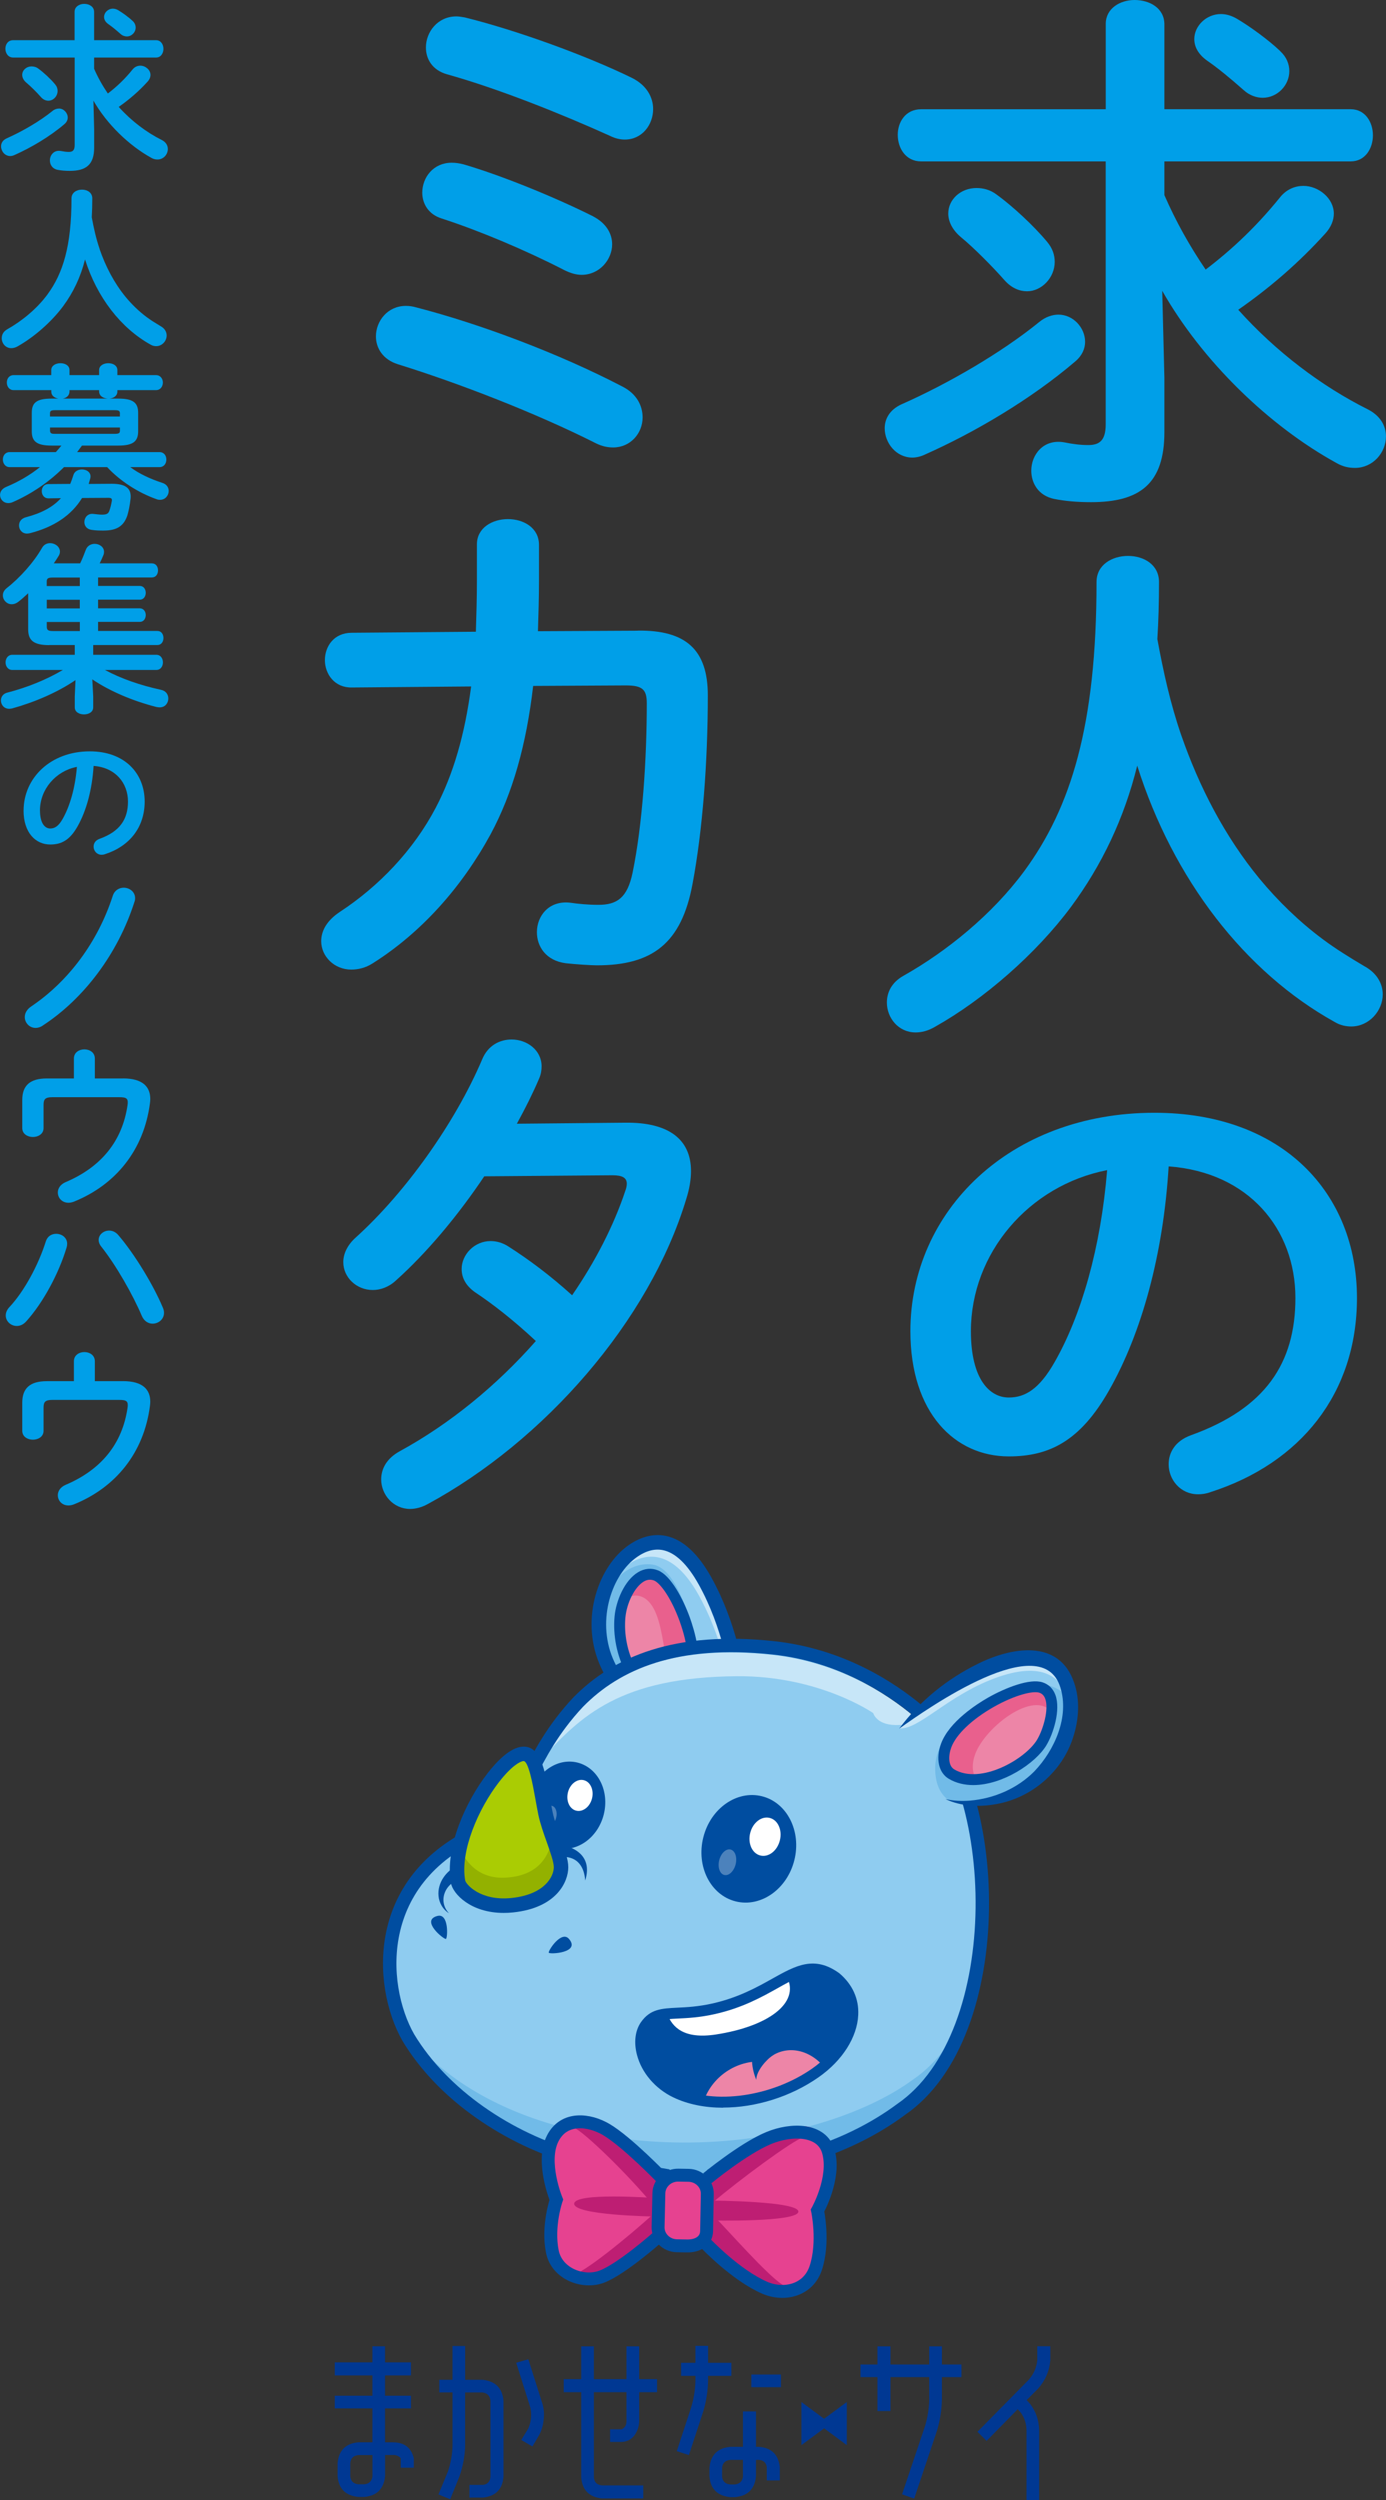 <?xml version="1.0" encoding="UTF-8"?>
<svg id="_レイヤー_2" data-name="レイヤー 2" xmlns="http://www.w3.org/2000/svg" width="318.84" height="574.84" xmlns:xlink="http://www.w3.org/1999/xlink" viewBox="0 0 318.84 574.84">
  <rect x="0" y="0" width="318.84" height="574.84" fill="#333333" stroke="none"/>
  <defs>
    <style>
      .cls-1, .cls-2, .cls-3, .cls-4 {
        fill: none;
      }

      .cls-5 {
        fill: #003893;
      }

      .cls-6 {
        fill: #93b100;
      }

      .cls-7 {
        fill: #009fe8;
      }

      .cls-8 {
        fill: #5d3418;
      }

      .cls-9 {
        fill: #be1e73;
      }

      .cls-2 {
        stroke-width: 3.09px;
      }

      .cls-2, .cls-3 {
        stroke-miterlimit: 10;
      }

      .cls-2, .cls-3, .cls-4 {
        stroke: #004da0;
      }

      .cls-3, .cls-4 {
        stroke-width: 2.97px;
      }

      .cls-10 {
        clip-path: url(#clippath-1);
      }

      .cls-11 {
        clip-path: url(#clippath-3);
      }

      .cls-12 {
        clip-path: url(#clippath-4);
      }

      .cls-13 {
        clip-path: url(#clippath-2);
      }

      .cls-14 {
        fill: #fff;
      }

      .cls-15 {
        fill: #e64290;
      }

      .cls-4 {
        stroke-linecap: round;
        stroke-linejoin: round;
      }

      .cls-16 {
        opacity: .5;
      }

      .cls-17 {
        opacity: .3;
      }

      .cls-18 {
        fill: #aacc03;
      }

      .cls-19 {
        fill: #8fccf0;
      }

      .cls-20 {
        fill: #e9608d;
      }

      .cls-21 {
        clip-path: url(#clippath);
      }

      .cls-22 {
        fill: #004da0;
      }

      .cls-23 {
        fill: #71bbe8;
      }

      .cls-24 {
        fill: #ed85a7;
      }
    </style>
    <clipPath id="clippath">
      <rect class="cls-1" x="139.07" y="354.62" width="30.36" height="31.3"/>
    </clipPath>
    <clipPath id="clippath-1">
      <rect class="cls-1" x="124.68" y="379.97" width="86.16" height="24.38"/>
    </clipPath>
    <clipPath id="clippath-2">
      <rect class="cls-1" x="206.91" y="381.19" width="39.38" height="16.21"/>
    </clipPath>
    <clipPath id="clippath-3">
      <rect class="cls-1" x="165.31" y="425.22" width="4.05" height="5.92"/>
    </clipPath>
    <clipPath id="clippath-4">
      <rect class="cls-1" x="124.76" y="415.17" width="3.29" height="4.8"/>
    </clipPath>
  </defs>
  <g id="_レイヤー_1-2" data-name="レイヤー 1">
    <g>
      <path class="cls-23" d="M185.11,494.84s-11.28,3.1-23.13,2.82c-11.85-.28-26.79-3.38-26.79-3.38,0,0,5.92,19.18,22.84,20.87,16.92,1.69,27.07-20.31,27.07-20.31"/>
      <path class="cls-19" d="M169.43,384.97s-1.4-11-7.24-21.48c-5.84-10.48-12.16-10.32-17.19-6.43-6.04,4.67-9.75,16.01-5.19,25.72,4.37,9.29,11.68,11.47,11.68,11.47"/>
      <path class="cls-19" d="M169.43,384.97l-7.36,3.81-10.58,5.48s-7.31-2.19-11.68-11.48c-2.37-5.04-2.51-10.52-1.25-15.27,1.17-4.41,3.53-8.19,6.44-10.44,5.03-3.89,11.36-4.05,17.19,6.43,5.84,10.48,7.24,21.48,7.24,21.48"/>
      <path class="cls-23" d="M162.07,388.77l-10.58,5.48s-7.31-2.19-11.68-11.48c-2.37-5.04-2.51-10.52-1.25-15.27,2.02-3.58,5.87-8.52,11.53-7.77,8.41,1.12,11.85,27.9,11.99,29.04"/>
      <g class="cls-16">
        <g class="cls-21">
          <path class="cls-14" d="M169.43,384.97l-1.84.95c-.74-3.79-2.64-11.59-6.84-19.13-5.83-10.48-12.16-10.32-17.19-6.44-1.74,1.34-3.28,3.24-4.49,5.48,1.28-3.69,3.4-6.82,5.93-8.78,5.03-3.89,11.36-4.05,17.19,6.43,5.84,10.48,7.24,21.48,7.24,21.48"/>
        </g>
      </g>
      <path class="cls-22" d="M151.49,395.92c-.16,0-.32-.02-.48-.07-.33-.1-8.08-2.51-12.71-12.36-4.97-10.58-.93-22.64,5.67-27.75,3-2.32,6.18-3.22,9.2-2.6,3.87.79,7.39,4,10.47,9.54,5.92,10.64,7.38,21.61,7.43,22.08.12.91-.53,1.75-1.44,1.86-.91.11-1.75-.53-1.86-1.44-.01-.11-1.44-10.82-7.04-20.88-2.59-4.65-5.36-7.3-8.23-7.89-2.07-.42-4.25.24-6.49,1.97-5.61,4.34-8.84,14.89-4.7,23.69,3.97,8.44,10.39,10.5,10.66,10.59.88.27,1.37,1.2,1.11,2.08-.22.72-.88,1.18-1.59,1.18"/>
      <path class="cls-24" d="M153.66,390.76c2.29.41,4.29-1.62,5.23-4.23,2.65-7.31-3.7-22.54-7.93-24.28-4.24-1.74-7.88,4.52-8.34,9.52-.76,8.26,3.49,17.65,11.03,18.99"/>
      <path class="cls-20" d="M158.89,386.54c-.61,1.69-1.67,3.13-2.95,3.83-3.89-5.33-2.26-20.65-8.24-23.21-1.49-.64-2.92-.23-4.16.75,1.42-3.77,4.25-6.95,7.42-5.65,4.24,1.74,10.58,16.97,7.93,24.28"/>
      <path class="cls-22" d="M154.23,392.06c-.26,0-.53-.02-.79-.07-8.47-1.51-12.85-11.73-12.06-20.34.34-3.62,2.29-8.27,5.37-10.14,1.51-.91,3.13-1.06,4.68-.42,2.9,1.19,5.72,6.55,7.25,10.78,1.03,2.85,3.22,10.01,1.38,15.08-1.14,3.15-3.42,5.1-5.84,5.1M153.88,389.53c1.67.3,3.17-1.57,3.84-3.42,1.08-2.99.57-7.99-1.38-13.38-1.91-5.28-4.44-8.74-5.85-9.32-.82-.33-1.61-.25-2.44.25-2.03,1.23-3.86,4.84-4.18,8.23-.7,7.54,3.16,16.43,10.01,17.65"/>
      <path class="cls-19" d="M93.95,468.86c-6.75-11.89-8.61-37.69,19.55-48.11,6.82-4.58,7.72-15.99,19.16-28.2,8.77-8.95,22.31-14.75,44.5-12.36,15.28,1.65,26.56,9.01,32.88,14.28,19.26,16.14,22.67,71.55-2.36,88.67-12.52,9.14-38.68,17.56-69.17,12.18-17.54-3.09-35.53-11.46-44.57-26.47"/>
      <path class="cls-19" d="M167.9,493.12c-9.52.94-19.21.56-28.8-1.13-19.37-3.42-34.76-12.47-42.22-24.84-3.39-6-5.34-16.09-2.04-25.13,3.01-8.24,9.68-14.32,19.83-18.07l.38-.14.34-.23c4.01-2.69,6.18-6.98,8.69-11.95,2.55-5.04,5.43-10.74,11.03-16.72,6.57-6.69,15.03-10.47,25.87-11.54,4.8-.47,10.12-.4,15.81.21,14.11,1.53,24.68,8.19,31.07,13.51,9.25,7.75,15.06,26.69,14.11,46.05-.84,17.17-6.75,30.73-16.21,37.2l-.08.06c-8.91,6.5-23.03,11.25-37.78,12.71"/>
      <path class="cls-23" d="M217.86,470.33c-2.77,6.48-6.66,11.59-11.46,14.88l-.08.06c-8.91,6.5-23.03,12.1-37.78,13.56-9.52.94-19.2.56-28.8-1.13-19.37-3.41-34.76-13.31-42.22-25.69-.1-.18-.2-.37-.3-.56,9.14,9.52,23.24,16.41,40.11,19.39,10.46,1.84,21.03,2.26,31.41,1.23,16.09-1.59,31.5-6.77,41.21-13.87l.09-.06c2.94-2.01,5.56-4.64,7.83-7.81"/>
      <g class="cls-16">
        <g class="cls-10">
          <path class="cls-14" d="M206.94,396.61c-5.3.3-6.06-2.73-6.06-2.73,0,0-12.42-8.63-31.36-8.48-26.85.21-35.91,9.18-44.85,18.94,2.06-3.6,4.67-7.5,8.4-11.48,8.77-8.95,22.31-14.75,44.49-12.36,15.28,1.65,26.56,9.01,32.89,14.28,1.24,1.39-.8,1.82-3.53,1.82"/>
        </g>
      </g>
      <path class="cls-8" d="M187.64,476.58c8.11-5.7,11.98-15.62,4.68-21.87-8.54-6.17-12.99,3.73-28.05,7.14-8.95,2.03-12.91-.32-15.81,3.83-2.65,3.79-.43,11.86,6.95,15.42,8.59,4.14,22.24,2.5,32.24-4.52"/>
      <path class="cls-22" d="M188.22,476.16c-.19.14-.38.28-.58.42-7.27,5.11-16.47,7.37-24.25,6.63-2.92-.28-5.64-.97-7.98-2.11-7.37-3.56-9.58-11.63-6.94-15.42,1.32-1.9,2.87-2.44,5.01-2.66,2.55-.26,5.94-.07,10.8-1.17,7.71-1.75,12.64-5.19,16.77-7.31,3.92-2.02,7.12-2.83,11.28.18,7.14,6.09,3.62,15.68-4.1,21.45"/>
      <path class="cls-14" d="M164.72,467.77c-7.46,1.14-10.07-1.69-11.25-4.75,2.55-.26,5.94-.07,10.8-1.17,7.71-1.75,12.64-5.19,16.77-7.31,3.07,6.1-4.56,11.43-16.33,13.23"/>
      <path class="cls-24" d="M189.73,475.29c-.21.16-.42.31-.65.47-8.15,5.73-18.47,8.27-27.21,7.44,1.69-5.39,7.38-9.8,14.09-9.17,3.83-3.94,9.34-3.26,13,.53.28.25.53.49.76.73"/>
      <path class="cls-22" d="M173.43,470.38s5.75,1.3,4.44,2.13c-1.55.98-3.91,3.68-3.89,5.68,0,0-1.82-3.87-.55-7.81"/>
      <path class="cls-22" d="M166.34,484.61c-4.18,0-8.14-.78-11.48-2.39-4.14-2-7.26-5.65-8.33-9.77-.75-2.86-.42-5.59.91-7.49,2.13-3.05,4.76-3.17,8.4-3.35,2.14-.1,4.8-.23,8.16-.99,5.9-1.34,10.22-3.75,13.68-5.69,5.39-3.01,9.64-5.39,15.38-1.25l.08.06c2.98,2.55,4.47,5.85,4.29,9.54-.24,5.13-3.63,10.47-9.07,14.29l-.72-1.02.72,1.02c-6.5,4.57-14.6,7.01-22.02,7.01M186.91,453.97c-2.37,0-4.74,1.32-8.01,3.15-3.61,2.02-8.1,4.53-14.35,5.94-3.57.81-6.36.94-8.6,1.05-3.59.17-5.1.32-6.47,2.28-.89,1.28-1.09,3.31-.54,5.43.9,3.42,3.51,6.47,7,8.15,8.35,4.03,21.66,2.13,30.98-4.42,4.74-3.33,7.8-8.07,8.01-12.37.14-2.92-1-5.44-3.38-7.49-1.69-1.21-3.17-1.72-4.64-1.72"/>
      <path class="cls-2" d="M132.56,496.21c-15.54-4.39-30.66-14.46-38.65-27.76-6.82-12.02-8.7-38.08,19.74-48.6,6.89-4.62,7.79-16.16,19.35-28.49,8.86-9.04,22.53-14.9,44.93-12.48,15.43,1.67,26.82,9.1,33.21,14.43,19.45,16.31,21.39,74.42-3.88,91.72-6.06,4.5-13.9,8.51-23.36,11.17"/>
      <path class="cls-19" d="M233.78,412.05c-7.52,3.65-13.6,2.41-15.6,1.82-.46-.13-.7-.23-.7-.23,0,0-6.42-.59-9.65-4.72-3.82-4.87-.98-11.47-.98-11.47,0,0,9.6-9.92,21.64-14.47,11.23-4.24,15.95-.39,17.42,5.8.17.72.28,1.46.34,2.24.56,7.28-3.74,16.79-12.46,21.02"/>
      <path class="cls-19" d="M233.78,412.05c-7.52,3.65-13.6,2.41-15.6,1.82-.46-.13-.7-.23-.7-.23,0,0-6.42-.59-9.65-4.72-3.82-4.87-.98-11.47-.98-11.47,0,0,9.6-9.92,21.64-14.47,11.23-4.24,15.95-.39,17.42,5.8.17.72.28,1.46.34,2.24.56,7.28-3.74,16.79-12.46,21.02"/>
      <g class="cls-16">
        <g class="cls-13">
          <path class="cls-14" d="M246.24,391.02c.05.62.06,1.27.04,1.92-.05-.41-.13-.81-.22-1.2-1.47-6.19-6.19-10.04-17.42-5.8-10.82,4.09-17.38,11.85-21.73,11.44.81-.82,10.09-10.06,21.58-14.41,11.23-4.24,15.95-.39,17.42,5.8.17.72.28,1.46.34,2.24"/>
        </g>
      </g>
      <path class="cls-23" d="M233.78,412.05c-7.52,3.65-13.6,2.41-15.6,1.82-1.64-1.21-3.07-3.39-3.05-7.37.05-12.3,23.22-26.47,31.12-15.47.56,7.28-3.74,16.79-12.46,21.02"/>
      <path class="cls-22" d="M206.85,397.45c4.71-6.34,10.99-11.4,18.09-14.9,7.64-3.81,18.71-5.85,22.16,4.35,1.4,4.01,1.07,8.5-.21,12.48-2.48,7.94-9.58,14.02-17.75,15.43-3.88.71-8.08.53-11.66-1.17,1.89.44,3.81.5,5.69.36,5.49-.47,10.86-2.79,14.75-6.7,4.72-4.92,8.11-12.62,6.01-19.32-4.22-13.68-30.39,4.71-37.08,9.48"/>
      <path class="cls-24" d="M218.91,407.92c-2.01-1.18-2.21-4.02-1.23-6.62,2.73-7.28,17.46-14.73,21.81-13.3s2.09,9.44.15,12.65c-3.04,5.04-14.12,11.15-20.73,7.27"/>
      <path class="cls-20" d="M241.92,393.67c-3.99-5.24-15.2,3.31-17.57,9.6-.8,2.14-.81,4.45.34,5.85-2.08.14-4.08-.2-5.78-1.2-2.01-1.18-2.21-4.02-1.23-6.62,2.73-7.28,17.45-14.73,21.8-13.3,2.18.72,2.7,3.08,2.44,5.67"/>
      <path class="cls-22" d="M223.89,410.43c-1.98,0-3.91-.43-5.62-1.44-2.36-1.39-3.07-4.66-1.77-8.13,1.9-5.05,8.22-9.07,10.85-10.56,3.91-2.22,9.53-4.47,12.52-3.48,1.37.45,2.38,1.44,2.91,2.87,1.28,3.45-.48,8.97-2.08,11.61-2.46,4.09-10.01,9.13-16.81,9.13M219.54,406.84c6.03,3.54,16.32-2.34,19.03-6.83,1.39-2.31,2.78-7.02,1.87-9.45-.27-.72-.7-1.15-1.35-1.37-1.45-.48-5.62.51-10.5,3.28-4.98,2.83-8.63,6.3-9.74,9.27-.7,1.85-.78,4.24.69,5.1"/>
      <path class="cls-22" d="M126.24,448.97c-.2-.41,2.91-5.23,4.66-3.16,2.72,3.21-4.47,3.57-4.66,3.16"/>
      <path class="cls-22" d="M102.59,445.8c.4-.22.7-5.94-1.93-5.29-4.08,1.01,1.53,5.51,1.93,5.29"/>
      <path class="cls-22" d="M182.73,427.71c-1.67,6.67-7.72,10.91-13.5,9.46-5.78-1.45-9.11-8.03-7.44-14.71,1.67-6.68,7.72-10.91,13.5-9.46,5.78,1.45,9.11,8.04,7.44,14.71"/>
      <path class="cls-14" d="M179.4,423.16c-.6,2.39-2.61,3.94-4.49,3.46-1.89-.47-2.93-2.79-2.33-5.18.6-2.39,2.61-3.94,4.49-3.46,1.89.47,2.93,2.79,2.33,5.18"/>
      <g class="cls-17">
        <g class="cls-11">
          <path class="cls-14" d="M169.23,428.65c-.41,1.62-1.58,2.71-2.62,2.45-1.04-.26-1.56-1.78-1.16-3.4.41-1.62,1.58-2.71,2.62-2.45,1.04.26,1.56,1.78,1.16,3.4"/>
        </g>
      </g>
      <path class="cls-22" d="M138.89,417.19c-1.36,5.41-6.26,8.85-10.94,7.67-4.69-1.17-7.39-6.51-6.03-11.93,1.36-5.41,6.26-8.85,10.94-7.67,4.69,1.18,7.39,6.52,6.03,11.93"/>
      <path class="cls-14" d="M136.19,413.5c-.48,1.94-2.12,3.19-3.65,2.81-1.53-.38-2.37-2.26-1.89-4.2.48-1.93,2.12-3.19,3.65-2.81,1.53.38,2.37,2.26,1.89,4.2"/>
      <g class="cls-17">
        <g class="cls-12">
          <path class="cls-14" d="M127.94,417.96c-.33,1.31-1.28,2.2-2.13,1.99-.85-.21-1.27-1.45-.94-2.75.33-1.31,1.28-2.2,2.13-1.99.85.21,1.27,1.45.94,2.75"/>
        </g>
      </g>
      <path class="cls-19" d="M105.86,430.46c-2.11.67-4.04,2.58-4.34,4.94-.37,2.94,1.75,4.5,1.75,4.5"/>
      <path class="cls-22" d="M106.36,432.05c-3.76.46-5.84,4.9-3.09,7.84-1.33-.8-2.26-2.36-2.39-3.96-.29-3.02,1.74-5.82,4.48-7.06,2.45-1.11,3.65,2.68,1.01,3.18"/>
      <path class="cls-19" d="M126.44,425.54c5.09-.35,7.06,1.35,7.82,3.18.64,1.54.37,3.65.37,3.65"/>
      <path class="cls-22" d="M126.32,423.88c5.22.09,10.19,2.46,8.3,8.5-.2-3.19-1.8-5.51-5.19-5.45-.94-.01-1.91.1-2.88.28-.91.17-1.78-.43-1.95-1.34-.21-1.04.66-2.04,1.72-1.98"/>
      <path class="cls-14" d="M105.37,432.64c.33,1.85,4.46,6.24,12.47,5.4,8.35-.87,11.22-5.55,11.22-8.75,0-2.67-2.7-8.11-3.58-12.35-1.37-6.63-1.9-13.95-5.2-13.71-5.29.39-16.93,18.1-14.91,29.39"/>
      <path class="cls-18" d="M129.06,429.3c0,3.19-2.86,7.88-11.22,8.75-8.02.83-12.14-3.55-12.47-5.41-.37-2.07-.28-4.36.15-6.72,1.9-10.49,10.45-22.35,14.76-22.67,3.3-.24,3.83,7.08,5.2,13.7.37,1.79,1.07,3.8,1.75,5.73.93,2.62,1.83,5.08,1.83,6.62"/>
      <path class="cls-6" d="M129,428.05c.03,3.68-2.8,9.05-11.16,9.99-8.01.9-12.17-4.19-12.52-6.32-.39-2.39-.31-5.03.1-7.74.88,2.61,3.57,8.03,10.68,7.74,10.6-.44,11.08-9,11.02-11.3.95,3.03,1.87,5.87,1.88,7.64"/>
      <path class="cls-22" d="M115.85,439.82c-7.58,0-11.67-4.38-12.12-6.88-1.43-8.04,3.38-18.74,8.46-25.27,2.06-2.65,5.12-5.86,7.97-6.07,4.17-.31,5.18,5.32,6.25,11.28.22,1.24.45,2.51.71,3.75.37,1.79,1.1,3.85,1.81,5.85.97,2.72,1.8,5.08,1.8,6.83,0,3.37-2.68,9.36-12.71,10.4-.75.08-1.48.11-2.17.11M107.01,432.35c.17.89,3.49,4.79,10.66,4.04,7.69-.8,9.73-4.99,9.73-7.09,0-1.18-.82-3.49-1.61-5.72-.75-2.1-1.52-4.28-1.94-6.29-.26-1.28-.5-2.58-.72-3.84-.54-3.02-1.56-8.64-2.72-8.54-.74.05-2.74,1.12-5.59,4.79-4.79,6.17-9.01,15.92-7.81,22.65"/>
      <path class="cls-22" d="M163.26,499.66c5.26.68,10.44.44,15.58-.42,3.5-.59,7.66-1.91,10.52-3.09l-.83-3.2c-3.08.96-6.98,2.32-10.62,3.2-4.89,1.26-9.69,1.85-14.76,2.56,0,0-.5.05-.49.48.02.54.6.47.6.47"/>
      <path class="cls-22" d="M153.8,498.75c-8.84-1.54-17.32-2.57-26.33-6.02l-.91,3.3c6.93,2.6,18.33,4.16,27.23,3.54,0,0,.38-.05.37-.4-.01-.43-.36-.43-.36-.43"/>
      <path class="cls-15" d="M158.02,516.39l-2.32-.04c-2.43-.05-4.37-1.99-4.31-4.32l.18-7.77c.05-2.33,2.08-4.2,4.51-4.15l2.32.04c2.43.05,4.37,1.99,4.31,4.32l-.16,8.51c-.05,2.33-2.1,3.46-4.52,3.41"/>
      <path class="cls-9" d="M152.55,505.92c-.08-.13-.17-.27-.26-.41v.4c.16,0,.26.01.26.01"/>
      <path class="cls-9" d="M152.21,509.28v.23c.09-.15.14-.24.14-.24,0,0-.05,0-.14,0"/>
      <path class="cls-15" d="M139.08,506.75c.17-1.98,11.66-1.01,13.49-.84l.03-.38c-2.5-4.58-9.51-11.66-12.94-14.99-.96-.7-1.76-1.26-2.28-1.58-3.83-2.37-8.32-2.19-10.24,2.73-2.19,5.63.84,14.07.84,14.07,0,0-2.52,6.46-1.32,12.33,1.05,5.14,6.25,7.17,10.44,5.37.63-.27,1.52-.73,2.55-1.31,6.71-4.68,11.75-11.52,12.62-12.78l.02-.22c-1.38-.03-13.39-.36-13.22-2.39"/>
      <path class="cls-9" d="M132.09,506.66c-.18,2.64,17.66,2.97,19.24,2.98l.29-4.2c-2.11-.17-19.36-1.36-19.53,1.22"/>
      <path class="cls-9" d="M152.63,505.38l-.83-4.04s-8.75-8.68-15.29-11.64c-1.87-.85-3.24-.67-4.56-.54,2.14.75,12.5,10.69,18.82,18.45,1.21,1.49.96-3.13,1.87-2.24"/>
      <path class="cls-9" d="M131.53,523.09c3.94,3.49,20.55-9.18,20.55-9.18l.57-6.65c-.41.54-.45.09-2.9,2.29-5.11,4.59-15.85,13.46-18.22,13.54"/>
      <path class="cls-15" d="M176.13,508.23c.05-2.07-12.32-2.14-14.29-2.14v-.4c3.2-4.5,11.49-11.17,15.54-14.3,1.1-.63,2.02-1.13,2.62-1.42,4.36-2.09,9.13-1.49,10.6,3.79,1.68,6.03-2.52,14.48-2.52,14.48,0,0,1.56,7.22-.4,13.18-1.71,5.22-7.49,6.83-11.75,4.57-.64-.34-1.54-.9-2.57-1.59-8.62-7.13-8.77-9.69-11.6-14.71v-.23c1.48.1,14.33.89,14.38-1.23"/>
      <path class="cls-9" d="M183.66,508.5c-.06,2.44-19.66,2.1-21.4,1.99l.07-4.54c2.34,0,21.38.17,21.33,2.56"/>
      <path class="cls-9" d="M161.97,506.6l.13-5.78s10.41-6,17.57-8.91c2.05-.83,3.51-.58,4.92-.4-2.33.72-14.35,9.56-20.66,14.91-1.59,1.34-.94-.75-1.96.17"/>
      <path class="cls-9" d="M181.04,525.77c-4.06,2.86-18.05-9.69-18.05-9.69l.12-6.78c.33.53.62-.34,2.7,1.88,4.34,4.61,13,14.32,15.22,14.59"/>
      <path class="cls-4" d="M158.02,516.39l-2.32-.04c-2.43-.05-4.37-1.99-4.31-4.32l.18-7.77c.05-2.33,2.08-4.2,4.51-4.15l2.32.04c2.43.05,4.37,1.99,4.31,4.32l-.16,8.51c-.05,2.33-2.1,3.46-4.52,3.41Z"/>
      <path class="cls-3" d="M151.15,514.49s-8.15,7.22-12.71,8.96c-4.27,1.62-10.32-.6-11.37-5.73-1.2-5.87.91-11.96.91-11.96,0,0-3.58-8.67-.84-14.07,2.61-5.15,8.48-4.35,12.35-2.05,4.77,2.82,12.82,11.17,12.82,11.17"/>
      <path class="cls-3" d="M162.38,515.85s6.9,7.28,13.54,10.15c4.44,1.92,10.04.64,11.75-4.57,1.96-5.97.4-13.18.4-13.18,0,0,4.2-7.48,2.51-13.52-1.47-5.28-8.47-5.35-13.79-3.13-5.83,2.43-14.1,9.25-14.1,9.25"/>
      <path class="cls-5" d="M90.32,561.55c2.64-.03,4.27,1.19,4.87,3.64v2.18h-3v-2.18c-.51-.54-1.14-.79-1.89-.73h-1.71v4.84c-.29,2.94-1.89,4.54-4.8,4.8h-1.33c-2.97-.29-4.57-1.88-4.8-4.8v-2.96c.26-2.94,1.86-4.54,4.8-4.8h3.21v-7.8h-8.66v-2.91h8.66v-4.67h-8.66v-3h8.66v-3.69h2.91v3.69h5.96v3h-5.96v4.67h5.96v2.91h-5.96v7.8h1.73ZM85.68,569.31v-4.84h-3.21c-1.17.11-1.8.74-1.89,1.88v2.96c.09,1.14.71,1.77,1.89,1.88h1.33c1.14-.11,1.77-.74,1.89-1.88"/>
      <path class="cls-5" d="M102.99,568.41c.66-1.91,1.03-3.88,1.11-5.91v-12.43h-3.04v-2.91h3.04v-7.76h2.91v7.76h3.96c2.96.29,4.58,1.89,4.86,4.8v17.48c-.23,2.88-1.79,4.48-4.67,4.8h-3.17v-2.91h3.17c1.03-.17,1.59-.8,1.67-1.88v-17.48c-.12-1.14-.74-1.77-1.89-1.89h-3.94v12.43c-.09,2.4-.54,4.74-1.37,7.03l-2.06,5.1-2.7-1.12,2.1-5.1ZM121.54,542.44l3.26,10.29c.34,1.17.43,2.38.26,3.64-.11,1.2-.44,2.34-.99,3.43l-1.59,2.7-2.57-1.5,1.63-2.66c.66-1.54.81-3.13.47-4.76l-3.26-10.33,2.79-.81Z"/>
      <path class="cls-5" d="M144.13,539.48h2.91v7.54h4.11v3h-4.11v6.66c-.03,1.2-.39,2.28-1.07,3.24-.74.97-1.73,1.48-2.96,1.54h-2.66v-2.91h2.66c.74-.34,1.11-.97,1.11-1.88v-6.65h-7.5v19.59c.09,1.11.71,1.73,1.89,1.84h9.47v3h-9.47c-2.97-.31-4.57-1.92-4.8-4.8v-19.63h-4.03v-3h4.03v-7.54h2.91v7.54h7.5v-7.54Z"/>
      <path class="cls-5" d="M161.78,554.44l-3.3,10.03-2.79-.9,3.3-10.03c.6-1.97.93-4,.99-6.08v-1.2h-3.3v-3h3.3v-3.9h2.91v3.9h5.36v3h-5.36v1.2c-.06,2.37-.43,4.7-1.11,6.99M174.55,562.58c2.89.2,4.5,1.75,4.84,4.63v3.09h-3v-3.09c-.17-1.03-.79-1.57-1.85-1.63h-.63v3.79c-.29,2.93-1.91,4.52-4.86,4.78h-1.03c-2.98-.29-4.59-1.89-4.82-4.8v-1.93c.26-2.94,1.86-4.56,4.8-4.84h2.91v-8.14h3v8.14h.64ZM170.91,569.37v-3.79h-2.91c-1.17.11-1.8.74-1.89,1.87v1.91c.09,1.13.72,1.76,1.89,1.87h1.03c1.14-.11,1.77-.74,1.89-1.87M172.84,545.95h6.81v2.91h-6.81v-2.91Z"/>
      <path class="cls-5" d="M216.68,539.48v4.16h4.5v2.91h-4.5v5.23c-.06,2.37-.43,4.71-1.11,7.03l-5.27,15.68-2.79-.99,5.27-15.64c.6-1.97.93-4,.98-6.08v-5.23h-8.91v7.8h-3v-7.8h-3.9v-2.91h3.9v-4.16h3v4.16h8.91v-4.16h2.91Z"/>
      <path class="cls-5" d="M234.12,553.93l-7.16,7.29-2.1-2.1,11.83-12c1.11-1.29,1.76-2.77,1.93-4.46v-3.21h3v3.21c-.2,2.48-1.15,4.67-2.83,6.56l-2.61,2.61.81.9c1.34,1.77,2.03,3.81,2.06,6.13v15.98h-2.91v-15.98c0-1.51-.43-2.89-1.29-4.11l-.73-.81Z"/>
      <polygon class="cls-5" points="184.36 552.28 191.07 557.23 184.36 562.19 184.36 552.28"/>
      <polygon class="cls-5" points="194.8 562.19 188.09 557.22 194.8 552.28 194.8 562.19"/>
      <path class="cls-7" d="M209.43,306.07c0-27.59,22.87-50.22,56.14-50.22,29.52,0,46.59,18.51,46.59,42.59,0,21.9-12.95,38-33.76,44.65-.97.36-1.94.48-2.78.48-4.11,0-6.78-3.39-6.78-6.9,0-2.66,1.45-5.32,5.08-6.66,17.18-6.17,24.08-16.58,24.08-31.58,0-15.85-10.77-28.92-29.16-30.25-1.21,20.09-6.17,38.24-13.67,51.43-6.65,11.74-13.79,15.25-23.11,15.25-12.34,0-22.63-9.92-22.63-28.8M223.35,306.07c0,11.13,4.36,15.25,8.71,15.25,3.75,0,7.02-1.94,10.53-8.11,6.17-10.77,10.65-26.38,12.1-44.17-18.03,3.51-31.34,19.12-31.34,37.03"/>
      <path class="cls-7" d="M143.11,88.84c3.39,1.69,4.72,4.48,4.72,7.14,0,3.63-2.78,6.9-6.78,6.9-1.21,0-2.54-.24-3.99-.97-13.67-6.9-31.46-13.79-45.5-18.15-3.51-1.09-5.08-3.75-5.08-6.41,0-3.51,2.66-7.02,6.9-7.02.85,0,1.57.12,2.42.36,14.52,3.75,32.67,10.53,47.31,18.15M136.46,49.76c3.02,1.57,4.36,3.99,4.36,6.41,0,3.51-2.9,7.02-7.02,7.02-1.21,0-2.54-.36-3.99-1.09-8.95-4.6-19.6-9.08-28.19-11.86-3.15-.97-4.48-3.51-4.48-5.93,0-3.51,2.54-6.9,6.78-6.9.85,0,1.7.12,2.66.36,8.35,2.42,20.69,7.38,29.89,11.98M145.41,17.93c3.39,1.69,4.84,4.48,4.84,7.14,0,3.63-2.54,7.02-6.53,7.02-.97,0-2.18-.24-3.39-.85-11.25-5.08-25.77-10.89-37.51-14.16-3.39-.97-4.84-3.51-4.84-6.17,0-3.51,2.66-7.14,7.02-7.14.61,0,1.21.12,1.94.24,11.74,2.9,27.83,8.71,38.48,13.92"/>
      <path class="cls-7" d="M146.74,144.99c11.01-.12,16.09,4.36,16.09,14.88,0,15.37-1.21,31.1-3.51,43.32-2.54,13.79-9.32,18.76-22.02,18.76-1.33,0-4.96-.24-7.14-.48-4.6-.6-6.65-3.87-6.65-7.14,0-3.75,2.78-7.38,7.74-6.77,1.69.24,3.87.48,6.41.48,4.24,0,6.66-1.57,7.86-7.38,2.3-11.13,3.27-26.26,3.27-38.96,0-3.15-.97-4.11-4.84-4.11l-21.3.12c-1.57,13.55-4.72,24.69-9.8,34.12-6.66,12.22-15.97,22.63-27.1,29.65-1.7,1.09-3.39,1.45-4.96,1.45-3.87,0-6.9-3.02-6.9-6.53,0-2.3,1.21-4.72,4.36-6.78,8.83-5.81,16.82-14.04,22.02-23.96,3.99-7.62,6.66-16.7,8.11-27.83l-27.35.24c-4.11.12-6.29-3.15-6.29-6.29s2.06-6.29,6.17-6.29l28.56-.24c.12-3.75.24-7.74.24-11.86v-8.23c0-3.87,3.63-5.81,7.14-5.81s7.14,1.94,7.14,5.93v8.11c0,4.11-.12,7.99-.24,11.74l22.99-.12Z"/>
      <path class="cls-7" d="M143.84,258.13c10.04-.12,15.12,3.87,15.12,11.13,0,1.94-.36,4.11-1.09,6.41-8.47,28.07-32.67,55.66-59.53,70.18-1.33.73-2.78,1.09-3.99,1.09-3.87,0-6.66-3.27-6.66-6.78,0-2.42,1.21-4.84,4.36-6.54,11.5-6.29,22.26-15.12,31.22-25.29-5.32-4.96-10.04-8.59-14.04-11.25-2.18-1.57-3.03-3.39-3.03-5.32,0-3.27,2.9-6.41,6.66-6.41,1.33,0,2.78.36,4.23,1.33,4.72,3.02,9.56,6.65,14.52,11.13,5.33-7.75,9.56-15.97,12.22-23.96.24-.6.36-1.21.36-1.69,0-1.33-.97-1.94-3.27-1.94l-29.52.24c-6.17,9.2-13.31,17.67-20.33,23.96-1.69,1.57-3.63,2.18-5.32,2.18-3.75,0-6.78-2.9-6.78-6.41,0-1.81.85-3.87,2.9-5.69,11.25-10.16,22.75-26.14,29.04-40.9,1.33-3.27,4.11-4.6,6.78-4.6,3.51,0,6.9,2.42,6.9,6.17,0,.85-.12,1.82-.61,2.91-1.45,3.39-3.15,6.77-5.08,10.29l24.93-.24Z"/>
      <path class="cls-7" d="M13.54,24.95c1.12,0,2.04,1,2.04,2.08,0,.5-.21,1.04-.75,1.5-3.41,2.91-7.73,5.44-11.47,7.1-.33.17-.71.25-1,.25-1.25,0-2.12-1.12-2.12-2.24,0-.71.37-1.41,1.29-1.83,3.57-1.58,7.65-3.95,10.51-6.27.5-.42,1.04-.58,1.49-.58M3.03,13.23c-1.16,0-1.79-1-1.79-2.04,0-.96.58-1.95,1.79-1.95h14.13V2.72c0-1.2,1.12-1.83,2.2-1.83,1.16,0,2.29.62,2.29,1.87v6.48h14.25c1.12,0,1.7,1,1.7,1.99s-.58,2-1.7,2h-14.25v2.58c.87,1.99,1.91,3.86,3.16,5.69,2.08-1.58,3.95-3.37,5.69-5.53.5-.62,1.16-.87,1.79-.87,1.16,0,2.33.96,2.33,2.12,0,.5-.21,1.04-.66,1.54-1.99,2.2-4.2,4.11-6.65,5.82,2.91,3.24,6.4,5.86,9.89,7.6,1,.5,1.41,1.29,1.41,2.08,0,1.25-1,2.41-2.37,2.41-.46,0-.91-.08-1.41-.37-5.15-2.83-10.26-7.77-13.34-13.17l.17,6.65v4.15c0,3.95-1.87,5.36-5.61,5.36-1.08,0-1.99-.08-2.83-.25-1.21-.25-1.74-1.2-1.74-2.16,0-1.21.92-2.45,2.54-2.16.62.12,1.21.21,1.83.21.87,0,1.33-.37,1.33-1.58V13.23H3.03ZM12.67,19.38c.42.5.58,1,.58,1.54,0,1.21-1,2.24-2.12,2.24-.58,0-1.21-.25-1.74-.87-.91-1.04-2.37-2.49-3.28-3.24-.71-.58-1-1.25-1-1.83,0-1.08.96-1.95,2.16-1.95.5,0,1.04.12,1.54.5,1.21.87,2.83,2.37,3.86,3.61M30.5,4.8c.5.46.71,1,.71,1.54,0,1.08-.91,2.04-2.04,2.04-.46,0-1-.17-1.45-.58-1.08-.96-1.99-1.7-2.78-2.24-.71-.5-1-1.08-1-1.66,0-1,.91-1.91,2.03-1.91.42,0,.83.12,1.25.37.91.54,2.37,1.58,3.28,2.45"/>
      <path class="cls-7" d="M22.93,57.32c1.37,3.95,3.32,7.73,5.98,10.97,1.41,1.7,3.03,3.28,4.82,4.61,1,.75,2.08,1.41,3.2,2.08,1,.54,1.41,1.37,1.41,2.16,0,1.25-1.04,2.45-2.41,2.45-.37,0-.83-.08-1.25-.33-6.9-3.82-12.38-10.93-15.12-19.61-1,4.03-2.7,7.6-5.07,10.8-2.66,3.57-6.65,7.06-10.43,9.18-.5.29-1,.42-1.46.42-1.33,0-2.2-1.12-2.2-2.29,0-.79.37-1.54,1.25-2.04,3.33-1.87,6.82-4.69,9.27-8.02,3.57-4.86,5.53-11.14,5.53-22.1,0-1.33,1.2-2,2.41-2s2.37.67,2.37,2c0,1.54-.04,2.99-.12,4.36.46,2.49,1,4.94,1.83,7.35"/>
      <path class="cls-7" d="M11.84,102.45c-3.49,0-4.53-1.04-4.53-3.28v-4.24c0-2.29,1.04-3.28,4.53-3.28h1.58c-.87-.17-1.62-.67-1.62-1.58v-.37H3.11c-1,0-1.54-.87-1.54-1.75s.54-1.7,1.54-1.7h8.68v-1.16c0-1.04,1.04-1.58,2.12-1.58s2.08.54,2.08,1.58v1.16h6.81v-1.16c0-1.04,1.04-1.58,2.12-1.58s2.08.54,2.08,1.58v1.16h8.89c1.04,0,1.58.87,1.58,1.7,0,.87-.54,1.75-1.58,1.75h-8.89v.33c0,1.08-1,1.54-1.83,1.62h2.08c3.45,0,4.53,1,4.53,3.28v4.24c0,2.24-1.08,3.28-4.53,3.28h-8.39l-1.12,1.5h18.95c1.08,0,1.58.87,1.58,1.7,0,.87-.5,1.75-1.58,1.75h-6.73c2.08,1.54,4.57,2.7,7.35,3.61,1.08.33,1.5,1.12,1.5,1.87,0,1.04-.79,2.04-1.99,2.04-.29,0-.58-.04-.87-.17-4.11-1.45-8.35-4.16-11.3-7.35h-9.93c-3.45,3.45-7.48,6.15-11.72,8.02-.38.17-.75.25-1.08.25-1.16,0-1.91-.91-1.91-1.87,0-.71.41-1.41,1.37-1.83,2.91-1.21,5.53-2.74,7.81-4.57H2.2c-1,0-1.54-.87-1.54-1.75s.54-1.7,1.54-1.7h10.64c.46-.5.87-1,1.29-1.5h-2.28ZM16.16,111.26c.25-.62.5-1.29.71-1.99.25-.91,1.12-1.33,1.99-1.33,1.12,0,2.24.75,1.91,2.04-.12.46-.25.87-.37,1.29l5.32-.04c3.41,0,4.53,1.21,4.32,3.41-.17,1.58-.46,2.91-.75,3.9-.83,2.41-2.41,3.45-5.48,3.45-.67,0-1.83,0-2.78-.17-1.12-.17-1.62-.96-1.62-1.79,0-1,.75-2.04,2.08-1.87.75.08,1.41.17,1.95.17,1,0,1.45-.17,1.71-.87.25-.71.41-1.33.58-2.29.08-.58-.17-.71-.83-.71l-6.02.04c-2.45,3.99-6.48,6.69-12.01,8.1-.25.04-.46.08-.66.08-1.16,0-1.83-.91-1.83-1.87,0-.79.46-1.58,1.54-1.87,3.66-.96,6.27-2.37,8.1-4.4l-2.87.04c-1.04,0-1.54-.83-1.54-1.66s.5-1.62,1.5-1.62l5.07-.04ZM27.59,95.1c0-.62-.21-.79-1.25-.79h-13.59c-1.08,0-1.25.17-1.25.79v.66h16.08v-.66ZM26.34,99.75c1.04,0,1.25-.17,1.25-.75v-.71H11.51v.71c0,.79.58.75,1.25.75h13.59ZM24.8,91.65c-.96-.08-1.95-.5-2-1.62v-.33h-6.81v.37c-.04.91-.75,1.45-1.58,1.58h10.39Z"/>
      <path class="cls-7" d="M11.34,148.33c-3.78,0-4.86-1.21-4.86-3.66v-8.27c-.75.71-1.49,1.37-2.24,1.95-.54.42-1.04.58-1.54.58-1.16,0-2.04-.96-2.04-2.04,0-.58.25-1.16.87-1.66,2.95-2.29,6.23-5.9,8.14-9.27.46-.79,1.16-1.08,1.87-1.08,1.12,0,2.25.83,2.25,1.95,0,.37-.12.75-.38,1.12-.33.54-.66,1.04-1.04,1.58h6.07c.46-.96.87-1.95,1.29-3.08.33-.96,1.21-1.41,2.04-1.41,1.08,0,2.16.71,2.16,1.83,0,.25-.04.54-.17.83-.25.62-.54,1.25-.83,1.83h12.01c.96,0,1.41.79,1.41,1.62s-.46,1.62-1.41,1.62h-12.38v1.95h9.6c.91,0,1.37.79,1.37,1.58s-.46,1.58-1.37,1.58h-9.6v1.99h9.6c.91,0,1.37.79,1.37,1.54,0,.79-.46,1.58-1.37,1.58h-9.6v2.08h13.63c.96,0,1.41.79,1.41,1.62s-.46,1.62-1.41,1.62h-14.75v2.24h14.5c1.04,0,1.54.87,1.54,1.75s-.5,1.74-1.54,1.74h-11.8c3.61,1.95,8.1,3.53,12.92,4.57,1.16.25,1.66,1.12,1.66,1.99,0,1.04-.71,2.04-1.99,2.04-.21,0-.46-.04-.71-.08-5.44-1.37-10.8-3.66-14.79-6.36l.21,3.95v2.49c0,1.08-1.04,1.62-2.12,1.62s-2.12-.54-2.12-1.62v-2.49l.17-3.78c-4.07,2.78-9.35,5.07-14.59,6.52-.25.04-.46.08-.66.08-1.21,0-1.91-.96-1.91-1.91,0-.79.46-1.58,1.54-1.83,4.49-1.16,8.93-2.95,12.71-5.19H2.82c-1,0-1.54-.87-1.54-1.74s.54-1.75,1.54-1.75h14.38v-2.24h-5.86ZM18.36,134.74v-1.95h-6.15c-1.21,0-1.46.21-1.46.96v1h7.6ZM10.76,139.89h7.6v-1.99h-7.6v1.99ZM18.36,143.01h-7.6v1.04c0,.79.25,1.04,1.46,1.04h6.15v-2.08Z"/>
      <path class="cls-7" d="M5.43,186.36c0-7.48,6.2-13.61,15.22-13.61,8,0,12.63,5.02,12.63,11.55,0,5.94-3.51,10.3-9.15,12.1-.26.1-.52.13-.76.13-1.11,0-1.84-.92-1.84-1.87,0-.72.39-1.44,1.38-1.8,4.66-1.67,6.53-4.49,6.53-8.56,0-4.3-2.92-7.84-7.91-8.2-.33,5.45-1.67,10.37-3.71,13.94-1.8,3.18-3.74,4.13-6.27,4.13-3.34,0-6.13-2.69-6.13-7.81M9.2,186.36c0,3.02,1.18,4.13,2.36,4.13,1.02,0,1.9-.52,2.85-2.2,1.67-2.92,2.89-7.15,3.28-11.97-4.89.95-8.5,5.18-8.5,10.04"/>
      <path class="cls-7" d="M28.46,204.1c1.29,0,2.62.91,2.62,2.41,0,.29-.04.58-.17.91-3.78,11.8-11.55,22.15-21.02,28.34-.58.42-1.16.58-1.7.58-1.41,0-2.49-1.16-2.49-2.49,0-.83.41-1.75,1.54-2.49,8.56-5.78,15.29-14.83,18.7-25.39.41-1.29,1.49-1.87,2.53-1.87"/>
      <path class="cls-7" d="M28.29,247.95c4.57,0,6.28,1.95,6.28,4.74,0,.33-.04.67-.08,1-1.41,10.8-7.93,18.74-17.49,22.6-.46.17-.87.25-1.25.25-1.5,0-2.45-1.12-2.45-2.37,0-.87.54-1.83,1.79-2.37,8.23-3.49,13.05-9.47,14.25-17.7.21-1.5-.17-1.83-1.87-1.83h-15.46c-1.58,0-1.99.46-1.99,1.75v5.36c0,1.33-1.21,2.04-2.45,2.04s-2.45-.71-2.45-2.04v-6.48c0-3.32,1.79-4.94,5.65-4.94h6.23v-4.57c0-1.41,1.2-2.12,2.41-2.12s2.41.71,2.41,2.12v4.57h6.48Z"/>
      <path class="cls-7" d="M12.92,283.68c1.29,0,2.53.87,2.53,2.29,0,.29-.04.54-.12.83-1.79,5.98-5.4,12.71-9.31,17.03-.67.75-1.45,1.04-2.16,1.04-1.37,0-2.54-1.08-2.54-2.41,0-.62.25-1.29.83-1.91,3.41-3.62,6.69-9.72,8.39-15.12.37-1.21,1.37-1.75,2.37-1.75M22.69,285.1c0-1.21,1.12-2.16,2.41-2.16.71,0,1.5.29,2.12,1.04,3.62,4.2,7.98,11.3,10.22,16.62.21.46.29.87.29,1.25,0,1.5-1.29,2.49-2.62,2.49-.96,0-1.95-.54-2.49-1.79-2.04-4.82-5.9-11.63-9.35-15.96-.41-.5-.58-1.04-.58-1.5"/>
      <path class="cls-7" d="M28.29,317.55c4.57,0,6.28,1.95,6.28,4.74,0,.33-.04.66-.08,1-1.41,10.8-7.93,18.74-17.49,22.6-.46.17-.87.25-1.25.25-1.5,0-2.45-1.12-2.45-2.37,0-.87.54-1.83,1.79-2.37,8.23-3.49,13.05-9.47,14.25-17.7.21-1.5-.17-1.83-1.87-1.83h-15.46c-1.58,0-1.99.46-1.99,1.75v5.36c0,1.33-1.21,2.04-2.45,2.04s-2.45-.71-2.45-2.04v-6.48c0-3.32,1.79-4.94,5.65-4.94h6.23v-4.57c0-1.41,1.2-2.12,2.41-2.12s2.41.71,2.41,2.12v4.57h6.48Z"/>
      <path class="cls-7" d="M243.5,72.34c3.37,0,6.12,3,6.12,6.25,0,1.5-.62,3.12-2.25,4.5-10.24,8.75-23.24,16.37-34.48,21.37-1,.5-2.12.75-3,.75-3.75,0-6.37-3.37-6.37-6.75,0-2.12,1.12-4.25,3.87-5.5,10.74-4.75,22.99-11.87,31.61-18.87,1.5-1.25,3.12-1.75,4.5-1.75M211.89,37.11c-3.5,0-5.37-3-5.37-6.12,0-2.87,1.75-5.87,5.37-5.87h42.48V5.5c0-3.62,3.37-5.5,6.62-5.5,3.5,0,6.87,1.87,6.87,5.62v19.49h42.85c3.37,0,5.12,3,5.12,6s-1.75,6-5.12,6h-42.85v7.75c2.62,6,5.75,11.62,9.49,17.12,6.25-4.75,11.87-10.12,17.12-16.62,1.5-1.87,3.5-2.62,5.37-2.62,3.5,0,7,2.87,7,6.37,0,1.5-.62,3.12-2,4.62-6,6.62-12.62,12.37-19.99,17.49,8.75,9.74,19.24,17.61,29.73,22.86,3,1.5,4.25,3.87,4.25,6.25,0,3.75-3,7.25-7.12,7.25-1.37,0-2.75-.25-4.25-1.12-15.49-8.5-30.86-23.36-40.1-39.6l.5,19.99v12.49c0,11.87-5.62,16.12-16.87,16.12-3.25,0-6-.25-8.5-.75-3.62-.75-5.25-3.62-5.25-6.5,0-3.62,2.75-7.37,7.62-6.5,1.87.38,3.62.62,5.5.62,2.62,0,4-1.12,4-4.75v-60.47h-42.48ZM240.88,55.6c1.25,1.5,1.75,3,1.75,4.62,0,3.62-3,6.75-6.37,6.75-1.75,0-3.62-.75-5.25-2.62-2.75-3.12-7.12-7.5-9.87-9.75-2.12-1.75-3-3.75-3-5.5,0-3.25,2.87-5.87,6.5-5.87,1.5,0,3.12.37,4.62,1.5,3.62,2.62,8.5,7.12,11.62,10.87M294.48,11.74c1.5,1.38,2.12,3,2.12,4.62,0,3.25-2.75,6.12-6.12,6.12-1.38,0-3-.5-4.37-1.75-3.25-2.87-6-5.12-8.37-6.75-2.12-1.5-3-3.25-3-5,0-3,2.75-5.75,6.12-5.75,1.25,0,2.5.38,3.75,1.12,2.75,1.62,7.12,4.75,9.87,7.37"/>
      <path class="cls-7" d="M271.74,169.04c4.12,11.87,9.99,23.24,17.99,32.98,4.25,5.12,9.12,9.87,14.49,13.87,3,2.25,6.25,4.25,9.62,6.25,3,1.62,4.25,4.12,4.25,6.5,0,3.75-3.12,7.37-7.25,7.37-1.12,0-2.5-.25-3.75-1-20.74-11.49-37.23-32.86-45.48-58.97-3,12.12-8.12,22.86-15.24,32.48-8,10.75-19.99,21.24-31.36,27.61-1.5.87-3,1.25-4.37,1.25-4,0-6.62-3.37-6.62-6.87,0-2.37,1.12-4.62,3.75-6.12,9.99-5.62,20.49-14.12,27.86-24.11,10.74-14.62,16.62-33.48,16.62-66.46,0-4,3.62-6,7.25-6s7.12,2,7.12,6c0,4.62-.12,9-.38,13.12,1.38,7.5,3,14.87,5.5,22.11"/>
    </g>
  </g>
</svg>